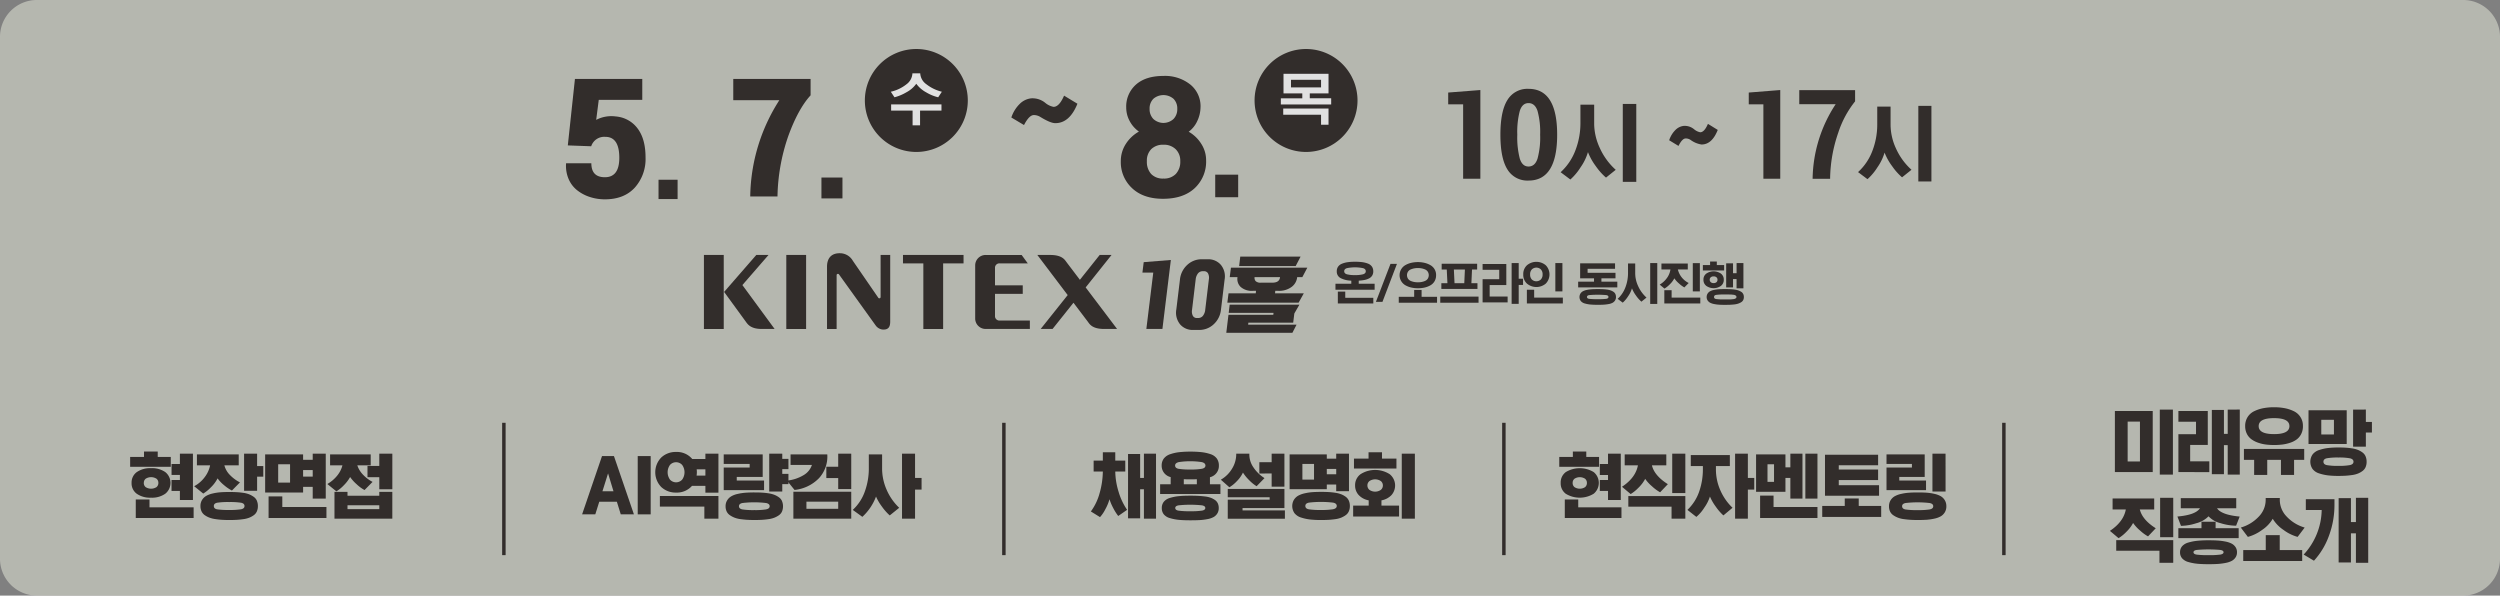 <svg id="그룹_70" data-name="그룹 70" xmlns="http://www.w3.org/2000/svg" xmlns:xlink="http://www.w3.org/1999/xlink" width="720" height="171.529" viewBox="0 0 720 171.529">
  <rect x="0" y="0" width="720" height="171.529" fill="#808080" stroke="none"/>
  <defs>
    <clipPath id="clip-path">
      <rect id="사각형_143" data-name="사각형 143" width="720" height="171.529" fill="none"/>
    </clipPath>
  </defs>
  <g id="그룹_69" data-name="그룹 69" opacity="0.762" clip-path="url(#clip-path)">
    <path id="패스_893" data-name="패스 893" d="M709.411,171.529H10.588A10.619,10.619,0,0,1,0,160.941V10.588A10.619,10.619,0,0,1,10.588,0H709.411A10.619,10.619,0,0,1,720,10.588V160.941a10.619,10.619,0,0,1-10.588,10.588" fill="#f5f8e8" opacity="0.599"/>
    <path id="패스_894" data-name="패스 894" d="M405.071,36.872l3.846,2.331q-2.253,5.593-6.371,5.593-1.4,0-4.312-1.786a3.53,3.53,0,0,0-1.865-.545q-1.359,0-2.835,2.875l-3.652-2.175a9.793,9.793,0,0,1,2.428-3.924,5.486,5.486,0,0,1,3.283-1.593,5.818,5.818,0,0,1,4.04,1.282A5.3,5.3,0,0,0,402.04,40.1q1.633,0,3.031-3.224" transform="translate(-98.617 -9.326)" fill="#1a1311"/>
    <path id="패스_895" data-name="패스 895" d="M525.728,103.654a2.336,2.336,0,0,1-.31,1.226,2.186,2.186,0,0,1-.9.82,5.054,5.054,0,0,1-1.309.451,11.4,11.4,0,0,1-1.67.2v.89h4.579v1.717H514.837v-1.717H519.4v-.89a7.078,7.078,0,0,1-3.073-.729,2.1,2.1,0,0,1-1.113-1.968,2.235,2.235,0,0,1,.4-1.356,2.543,2.543,0,0,1,1.157-.852,7.084,7.084,0,0,1,1.645-.419,15.28,15.28,0,0,1,2.055-.123,15.99,15.99,0,0,1,2.055.117,7.236,7.236,0,0,1,1.638.406,2.442,2.442,0,0,1,1.157.852,2.316,2.316,0,0,1,.4,1.375m-10.2,9.267v-3.408h2.138v1.769h8.082v1.639Zm8.045-9.281q0-.632-.753-.878a11.419,11.419,0,0,0-4.706,0q-.752.245-.752.878t.752.871a8.447,8.447,0,0,0,2.36.239,8.193,8.193,0,0,0,2.346-.245q.753-.245.753-.865" transform="translate(-130.224 -25.523)" fill="#1a1311"/>
    <path id="패스_896" data-name="패스 896" d="M532.316,112.662h-1.884l4.2-10.945h1.859Z" transform="translate(-134.168 -25.728)" fill="#1a1311"/>
    <path id="패스_897" data-name="패스 897" d="M550.266,112.736H539.237v-1.691h4.439v-1.987h2.137v1.987h4.453Zm-.278-7.926a3.381,3.381,0,0,1-.449,1.762,3.191,3.191,0,0,1-1.221,1.181,6.274,6.274,0,0,1-1.664.626,8.7,8.7,0,0,1-1.9.2,8.379,8.379,0,0,1-1.922-.213,6.172,6.172,0,0,1-1.67-.645,3.352,3.352,0,0,1,0-5.821,6.173,6.173,0,0,1,1.67-.645,8.379,8.379,0,0,1,1.922-.214,8.161,8.161,0,0,1,1.9.214,6.319,6.319,0,0,1,1.664.645,3.31,3.31,0,0,1,1.221,1.18,3.265,3.265,0,0,1,.455,1.729m-2.422,1.039a1.9,1.9,0,0,0,0-2.078,1.84,1.84,0,0,0-.816-.639,4.823,4.823,0,0,0-.993-.29,5.822,5.822,0,0,0-1.006-.084,5.938,5.938,0,0,0-1.012.084,4.943,4.943,0,0,0-1.005.29,1.827,1.827,0,0,0-.822.639,1.9,1.9,0,0,0,0,2.078,1.815,1.815,0,0,0,.822.639,4.877,4.877,0,0,0,1,.291,5.991,5.991,0,0,0,1.018.084,5.9,5.9,0,0,0,1.006-.084,4.736,4.736,0,0,0,.993-.291,1.828,1.828,0,0,0,.816-.639" transform="translate(-136.395 -25.558)" fill="#1a1311"/>
    <path id="패스_898" data-name="패스 898" d="M566.267,112.9h-11.03v-1.756h11.03Zm-.316-3.963h-10.4v-1.664H557.3l-.19-3.924h-1.468v-1.665h10.221v1.665h-1.481l-.177,3.924h1.746Zm-6.793-5.588.19,3.924h2.808l.177-3.924Z" transform="translate(-140.443 -25.72)" fill="#1a1311"/>
    <path id="패스_899" data-name="패스 899" d="M571.558,112.742V106.07h4.794v-2.71h-4.794v-1.678h6.831v6.066h-4.795v3.317h5.173v1.678Zm10.4-11.319v4.5h1.252v1.794h-1.252v5.459h-2.037V101.423Z" transform="translate(-144.571 -25.654)" fill="#1a1311"/>
    <path id="패스_900" data-name="패스 900" d="M587.237,104.566a3.408,3.408,0,0,1,1.076-2.646,4.2,4.2,0,0,1,5.395,0,3.785,3.785,0,0,1,0,5.3,4.221,4.221,0,0,1-5.395,0,3.4,3.4,0,0,1-1.076-2.653m1.038,8.364v-3.95h2.1v2.258h8.26v1.691Zm.936-8.364a2.026,2.026,0,0,0,.493,1.458,1.886,1.886,0,0,0,2.6-.006,2.013,2.013,0,0,0,.5-1.452,1.99,1.99,0,0,0-.5-1.446,1.885,1.885,0,0,0-2.592,0,1.989,1.989,0,0,0-.5,1.446m9.3,4.879h-2.037V101.3h2.037Z" transform="translate(-148.537 -25.532)" fill="#1a1311"/>
    <path id="패스_901" data-name="패스 901" d="M608.97,105.833v-4.324h10.056V103.1H611.12v1.149h8.032v1.587H615.1v.955h4.579v1.664H608.4v-1.664h4.566v-.955Zm10.322,5.383a1.8,1.8,0,0,1-.278,1.013,2.005,2.005,0,0,1-.715.658,3.856,3.856,0,0,1-1.164.368,11.878,11.878,0,0,1-1.41.168q-.682.039-1.682.038-1.226,0-2.074-.077a8.653,8.653,0,0,1-1.626-.3,2.335,2.335,0,0,1-1.17-.691,1.945,1.945,0,0,1-.114-2.175,2.038,2.038,0,0,1,.72-.665,4.025,4.025,0,0,1,1.157-.387,10.91,10.91,0,0,1,1.43-.188q.715-.045,1.676-.045.81,0,1.41.025t1.239.11a5.037,5.037,0,0,1,1.076.245,3.824,3.824,0,0,1,.8.407,1.518,1.518,0,0,1,.544.619,2.032,2.032,0,0,1,.177.878m-2.776.516c.409-.069.613-.245.613-.53s-.206-.462-.619-.536a28.02,28.02,0,0,0-4.94,0q-.626.11-.626.536c0,.293.2.471.607.536a19.977,19.977,0,0,0,2.491.1,18.564,18.564,0,0,0,2.474-.1" transform="translate(-153.89 -25.676)" fill="#1a1311"/>
    <path id="패스_902" data-name="패스 902" d="M631.933,111.361l-1.467,1.175a9.234,9.234,0,0,1-1.537-1.73,8.988,8.988,0,0,1-1.183-2.116,7.829,7.829,0,0,1-1.113,2.291,8.5,8.5,0,0,1-1.543,1.839l-1.467-1.1a8.528,8.528,0,0,0,2.257-3.375,11.359,11.359,0,0,0,.728-3.968v-2.84h2.075v2.917a8.834,8.834,0,0,0,.829,3.569,9.9,9.9,0,0,0,2.422,3.336m3.1,1.821h-2.037V101.423h2.037Z" transform="translate(-157.74 -25.654)" fill="#1a1311"/>
    <path id="패스_903" data-name="패스 903" d="M640.332,103.256v-1.7h7.589v1.7h-2.859a5.889,5.889,0,0,0,3.124,3.9l-1.252,1.278a8.2,8.2,0,0,1-1.562-1.155,7.334,7.334,0,0,1-1.322-1.466,6.542,6.542,0,0,1-1.3,1.723,7.636,7.636,0,0,1-1.543,1.233l-1.379-1.149a6.808,6.808,0,0,0,2.125-1.949,5.548,5.548,0,0,0,.973-2.414Zm.834,9.8v-3.834h2.1v2.143h8.26v1.691Zm10.233-3.485h-2.037v-8.144H651.4Z" transform="translate(-161.839 -25.654)" fill="#1a1311"/>
    <path id="패스_904" data-name="패스 904" d="M662.6,101.843v1.549H656.47v-1.549h2.087v-1.007h1.935v1.007Zm-5.957,4.22a2.113,2.113,0,0,1,.834-1.768,3.72,3.72,0,0,1,4.186,0,2.112,2.112,0,0,1,.835,1.768,2.141,2.141,0,0,1-.835,1.788,3.685,3.685,0,0,1-4.186,0,2.143,2.143,0,0,1-.834-1.788m11.637,5a1.881,1.881,0,0,1-.19.864,1.53,1.53,0,0,1-.575.613,4.34,4.34,0,0,1-.841.4,5.262,5.262,0,0,1-1.12.239q-.664.077-1.277.1t-1.436.026q-.974,0-1.688-.046a10.877,10.877,0,0,1-1.43-.187,4.186,4.186,0,0,1-1.157-.381,2,2,0,0,1-.721-.652,1.707,1.707,0,0,1-.279-.98,1.8,1.8,0,0,1,.279-1.007,2.009,2.009,0,0,1,.721-.671,4.031,4.031,0,0,1,1.157-.388,10.881,10.881,0,0,1,1.43-.188q.714-.045,1.688-.045.821,0,1.436.026t1.277.109a5.523,5.523,0,0,1,1.12.245,4.192,4.192,0,0,1,.841.407,1.563,1.563,0,0,1,.575.626,1.953,1.953,0,0,1,.19.885m-9.828-5a.9.9,0,0,0,.3.716,1.208,1.208,0,0,0,.823.265,1.181,1.181,0,0,0,.815-.265.91.91,0,0,0,.3-.716.882.882,0,0,0-.3-.691,1.185,1.185,0,0,0-.815-.264,1.211,1.211,0,0,0-.823.264.874.874,0,0,0-.3.691m7.69,4.982a.624.624,0,0,0-.044-.245.4.4,0,0,0-.19-.181c-.1-.052-.179-.094-.246-.129a1.327,1.327,0,0,0-.392-.084q-.291-.033-.449-.052c-.106-.012-.3-.021-.589-.025s-.5-.007-.633-.007h-.758a18.109,18.109,0,0,0-2.517.111q-.633.109-.633.613c0,.318.2.515.595.587a15.778,15.778,0,0,0,2.34.11h.973q.2,0,.633-.006c.287-.005.483-.013.589-.026s.255-.03.449-.052a1.3,1.3,0,0,0,.392-.084l.246-.123a.37.37,0,0,0,.19-.174.59.59,0,0,0,.044-.232m2.011-9.771v7.267h-1.974v-2.66H665.16v2.4h-1.973V101.34h1.973v2.84h1.024v-2.9Z" transform="translate(-166.049 -25.506)" fill="#1a1311"/>
    <path id="패스_905" data-name="패스 905" d="M448.607,100.228l-2.429,19.848h-4.627l1.989-16.222h-3.123l.37-3Z" transform="translate(-111.4 -25.352)" fill="#1a1311"/>
    <path id="패스_906" data-name="패스 906" d="M453.467,114.428l1.042-8.6a6.589,6.589,0,0,1,2.116-4.264,6.015,6.015,0,0,1,4.153-1.616h1.759a4.745,4.745,0,0,1,3.748,1.6,5.23,5.23,0,0,1,1.087,4.276l-1.041,8.6a6.606,6.606,0,0,1-2.117,4.265,6.016,6.016,0,0,1-4.154,1.615H458.3a4.713,4.713,0,0,1-3.737-1.6,5.314,5.314,0,0,1-1.1-4.277m5.576-8.645L458,114.475a2.8,2.8,0,0,0,.232,1.766,1.287,1.287,0,0,0,1.2.628h.324a1.708,1.708,0,0,0,1.366-.628,3.293,3.293,0,0,0,.671-1.766l1.041-8.692a2.808,2.808,0,0,0-.231-1.766,1.291,1.291,0,0,0-1.2-.628h-.323a1.708,1.708,0,0,0-1.366.628,3.288,3.288,0,0,0-.671,1.766" transform="translate(-114.687 -25.281)" fill="#1a1311"/>
    <path id="패스_907" data-name="패스 907" d="M473.442,115.121l.278-2.347H493.8l-1.457,2.533-.324,2.65h-12.91l-.069.558h13.951l-1.2,2.347H472.749l.625-5.182h12.91l.069-.558Zm21.633-5.625-1.5,2.7H473.049l.347-2.7h7.843l.069-.719h-.856a4.829,4.829,0,0,1-3.575-1.127,3.169,3.169,0,0,1-.914-2.708v-.116h-2.221l.347-2.719h22l-1.434,2.719h-1.5v.116a4.012,4.012,0,0,1-1.585,2.708,6.057,6.057,0,0,1-3.9,1.127h-.81l-.069.719Zm-.926-10.575-1.411,2.72H476.451l.323-2.72Zm-8.121,7.507q2.035,0,2.2-1.58v-.023h-7.334v.023a1.421,1.421,0,0,0,.324,1.15,2.014,2.014,0,0,0,1.5.43Z" transform="translate(-119.578 -25.021)" fill="#1a1311"/>
    <path id="패스_908" data-name="패스 908" d="M295.095,119.437H300.8V98.124h-5.707Zm27.161-9.206a.375.375,0,0,1-.371.382.39.39,0,0,1-.286-.148L314.258,99.8a4.285,4.285,0,0,0-3.686-2.175c-2.894-.053-3.752,1.9-3.752,3.868v17.944h2.767v-15.49a.375.375,0,0,1,.674-.235l10.576,14.717a2.845,2.845,0,0,0,1.9,1.165c2.138.2,2.284-1.243,2.284-2.417V98.124h-2.768Zm-50.887,9.206h5.709V98.124h-5.709Zm18.606-21.313h-3.524l-9.263,10.642,6.269,8.6c.507.7,1.365,2.065,4.55,2.068h3.725l-9.283-12.643ZM355.2,115.882v-6.547h7.991v-2.464H355.2v-5.183a1.263,1.263,0,0,1,1.361-1.14h8.081l-1.766-2.423H352.566a3.015,3.015,0,0,0-3.073,2.955v15.4a3.013,3.013,0,0,0,3.073,2.954h12.675v-2.426h-8.677a1.263,1.263,0,0,1-1.361-1.13m26.109-8.407,7.455-9.35h-3.419l-5.7,7.155L375.8,100.2H375.8c-.518-.7-1.267-2.073-4.692-2.078H367.39l8.744,11.557-7.781,9.756h3.423l6.023-7.551,4.152,5.483c.516.7,1.263,2.065,4.689,2.068h3.72ZM328.7,100.547h5.862v18.89h5.7v-18.89h5.88V98.124H328.7Z" transform="translate(-68.64 -24.694)" fill="#1a1311"/>
    <path id="패스_909" data-name="패스 909" d="M567.562,34.709v25.54H562.6V38.819h-4.3V35.431Z" transform="translate(-141.219 -8.779)" fill="#1a1311"/>
    <path id="패스_910" data-name="패스 910" d="M594.77,47.456q0,13.209-8.253,13.209a6.71,6.71,0,0,1-6.071-3.2q-2.022-3.2-2.024-10.009,0-6.777,2.024-9.993a6.7,6.7,0,0,1,6.071-3.216q8.254,0,8.253,13.209M584.008,40.6a24.037,24.037,0,0,0-.721,6.856,24.387,24.387,0,0,0,.721,6.887q.723,2.276,2.509,2.275,1.852,0,2.6-2.275a23.442,23.442,0,0,0,.753-6.887,23.13,23.13,0,0,0-.753-6.84q-.753-2.259-2.6-2.259-1.787,0-2.509,2.243" transform="translate(-146.307 -8.662)" fill="#1a1311"/>
    <path id="패스_911" data-name="패스 911" d="M617.505,59.041l-2.8,2.243a17.652,17.652,0,0,1-2.936-3.3,17.177,17.177,0,0,1-2.258-4.043,14.958,14.958,0,0,1-2.126,4.376,16.236,16.236,0,0,1-2.947,3.513l-2.8-2.1a16.311,16.311,0,0,0,4.313-6.446,21.724,21.724,0,0,0,1.389-7.581V40.28H611.3v5.571a16.9,16.9,0,0,0,1.582,6.817,18.946,18.946,0,0,0,4.627,6.373m5.92,3.476h-3.89V40.058h3.89Z" transform="translate(-152.178 -10.132)" fill="#1a1311"/>
    <path id="패스_912" data-name="패스 912" d="M654.652,47.747l2.826,1.748q-1.656,4.2-4.682,4.2a7.13,7.13,0,0,1-3.17-1.34,2.566,2.566,0,0,0-1.372-.408q-1,0-2.084,2.156l-2.684-1.632a7.38,7.38,0,0,1,1.784-2.943,4,4,0,0,1,2.414-1.195,4.22,4.22,0,0,1,2.969.961,3.863,3.863,0,0,0,1.771.874q1.2,0,2.228-2.418" transform="translate(-162.765 -12.077)" fill="#1a1311"/>
    <path id="패스_913" data-name="패스 913" d="M683.238,34.709v25.54h-4.859V38.819h-4.213V35.431Z" transform="translate(-170.525 -8.779)" fill="#1a1311"/>
    <path id="패스_914" data-name="패스 914" d="M693.636,38.8V34.751h16.08v3.232a28.5,28.5,0,0,0-4.842,9.005,41.821,41.821,0,0,0-2.352,13.3H697.48A39.993,39.993,0,0,1,704.121,38.8Z" transform="translate(-175.449 -8.79)" fill="#1a1311"/>
    <path id="패스_915" data-name="패스 915" d="M731.692,59.219l-2.719,2.175a17.139,17.139,0,0,1-2.846-3.2,16.691,16.691,0,0,1-2.19-3.921,14.5,14.5,0,0,1-2.061,4.243,15.689,15.689,0,0,1-2.859,3.407L716.3,59.888a15.822,15.822,0,0,0,4.181-6.252,21.082,21.082,0,0,0,1.347-7.35V41.026h3.842v5.4a16.4,16.4,0,0,0,1.534,6.61,18.374,18.374,0,0,0,4.487,6.18m5.74,3.371H733.66V40.811h3.772Z" transform="translate(-181.182 -10.323)" fill="#1a1311"/>
    <path id="패스_916" data-name="패스 916" d="M225.458,49.82l-6.738-.246,2.054-19.148h19.393v6.04H227.634l-.739,5.752a9.433,9.433,0,0,1,5.629-.985,8.643,8.643,0,0,1,6.286,3.451q2.3,3.041,2.3,8.341a12.356,12.356,0,0,1-3.1,8.711q-3.1,3.368-8.609,3.369a13.865,13.865,0,0,1-4.334-.678,11.678,11.678,0,0,1-3.677-1.952,8.274,8.274,0,0,1-2.465-3.287,9.583,9.583,0,0,1-.7-4.478H225.5q0,4.027,3.9,4.027,4.15,0,4.151-5.589,0-6.04-4.027-6.04a3.962,3.962,0,0,0-4.068,2.712" transform="translate(-55.192 -7.696)" fill="#1a1311"/>
    <rect id="사각형_139" data-name="사각형 139" width="5.492" height="5.566" transform="translate(189.655 51.764)" fill="#1a1311"/>
    <path id="패스_917" data-name="패스 917" d="M282.682,36.548V30.426h22.271v4.725q-3.575,3.9-6.411,11.689a55.624,55.624,0,0,0-3.122,17.442h-7.849a52.452,52.452,0,0,1,8.383-27.735Z" transform="translate(-71.502 -7.696)" fill="#1a1311"/>
    <rect id="사각형_140" data-name="사각형 140" width="6.051" height="6.014" transform="translate(236.576 51.129)" fill="#1a1311"/>
    <path id="패스_918" data-name="패스 918" d="M363.063,33.715A14.824,14.824,0,1,1,348.24,18.891a14.824,14.824,0,0,1,14.823,14.824" transform="translate(-84.335 -4.778)" fill="#1a1311"/>
    <path id="패스_919" data-name="패스 919" d="M349.643,28.27h2.249a4.07,4.07,0,0,0,1.729,3.115,11.769,11.769,0,0,0,4.5,2.185l-1.06,1.6a12.224,12.224,0,0,1-3.432-1.41,8.641,8.641,0,0,1-2.879-2.487,8.252,8.252,0,0,1-2.822,2.446,13.491,13.491,0,0,1-3.457,1.452l-1.06-1.6a11.137,11.137,0,0,0,4.509-2.144,4.122,4.122,0,0,0,1.721-3.156m2.2,14.972h-2.153V39h-6.181V37.223h14.5V39h-6.165Z" transform="translate(-86.863 -7.151)" fill="#fff"/>
    <path id="패스_920" data-name="패스 920" d="M455.041,38.2a9.509,9.509,0,0,1-.9,3.985,8.032,8.032,0,0,1-2.507,3.165,10.176,10.176,0,0,1,3.6,3.451,8.7,8.7,0,0,1,1.417,4.766,10.467,10.467,0,0,1-3.287,8.032q-3.288,3.06-9.122,3.061-5.671,0-8.917-3.061a10.189,10.189,0,0,1-3.244-7.745,9.067,9.067,0,0,1,1.416-4.951,10.655,10.655,0,0,1,3.8-3.6,8.684,8.684,0,0,1-2.692-3.082,8.153,8.153,0,0,1-.965-3.821,8.415,8.415,0,0,1,2.815-6.636q2.814-2.485,7.868-2.485a11.656,11.656,0,0,1,7.787,2.485,8.035,8.035,0,0,1,2.937,6.431M440.824,57.516a4.606,4.606,0,0,0,3.534,1.315,4.7,4.7,0,0,0,3.575-1.336,5.11,5.11,0,0,0,1.274-3.677,4.6,4.6,0,0,0-1.316-3.431,4.817,4.817,0,0,0-3.533-1.294,4.765,4.765,0,0,0-3.492,1.253,4.65,4.65,0,0,0-1.274,3.472,5.2,5.2,0,0,0,1.233,3.7m.637-15.84a4.278,4.278,0,0,0,5.794,0,4,4,0,0,0,1.089-2.9,3.9,3.9,0,0,0-1.089-2.917,4.462,4.462,0,0,0-5.794,0,3.9,3.9,0,0,0-1.088,2.917,4,4,0,0,0,1.088,2.9" transform="translate(-109.289 -7.408)" fill="#1a1311"/>
    <rect id="사각형_141" data-name="사각형 141" width="6.611" height="6.499" transform="translate(349.983 50.302)" fill="#1a1311"/>
    <path id="패스_921" data-name="패스 921" d="M513.3,33.715a14.824,14.824,0,1,1-14.824-14.824A14.824,14.824,0,0,1,513.3,33.715" transform="translate(-122.336 -4.778)" fill="#1a1311"/>
    <path id="패스_922" data-name="패스 922" d="M494.548,34.1V28.445h12.966V34.1h-5.4v1.4h6.165v1.778h-14.5V35.506h6.181V34.1Zm-.081,6.132V38.459h13.047v4.664h-2.153V40.236Zm2.234-7.861h8.66v-2.2H496.7Z" transform="translate(-124.898 -7.195)" fill="#fff"/>
    <path id="패스_923" data-name="패스 923" d="M815.311,158.3h10.9v17.6h-10.9Zm3.679,14.546h3.543v-11.49H818.99Zm13.032,3.769h-3.776V157.9h3.776Z" transform="translate(-206.226 -39.938)" fill="#1a1311"/>
    <path id="패스_924" data-name="패스 924" d="M839.8,175.9V164.986h5.073V161.4H839.8v-3.1h8.463v9.778h-5.074v4.727h5.519v3.1Zm17.68-18.009v18.723H854v-8.475h-1.084v8.373h-3.486V158h3.486v6.886H854V157.9Z" transform="translate(-212.422 -39.938)" fill="#1a1311"/>
    <path id="패스_925" data-name="패스 925" d="M875.721,176.492v-4.339h-3.95v4.339H868v-4.339h-2.944V169H882.42v3.158H879.5v4.339Zm6.332-14.057a4.92,4.92,0,0,1-.484,2.231,4.424,4.424,0,0,1-1.269,1.569,6.53,6.53,0,0,1-1.9.979,11.535,11.535,0,0,1-2.237.519,19.292,19.292,0,0,1-2.42.142,18.568,18.568,0,0,1-2.45-.152,10.715,10.715,0,0,1-2.246-.55,7.165,7.165,0,0,1-1.889-1,4.324,4.324,0,0,1-1.268-1.559,4.839,4.839,0,0,1-.474-2.18,4.769,4.769,0,0,1,.707-2.618,4.608,4.608,0,0,1,1.936-1.7,10.573,10.573,0,0,1,2.633-.856,16.49,16.49,0,0,1,3.05-.264,16.218,16.218,0,0,1,3.02.264,10.59,10.59,0,0,1,2.624.856,4.59,4.59,0,0,1,2.663,4.318m-3.892,0q0-2.3-4.414-2.3-4.435,0-4.435,2.3t4.435,2.3q4.414,0,4.414-2.3" transform="translate(-218.807 -39.711)" fill="#1a1311"/>
    <path id="패스_926" data-name="패스 926" d="M889.96,158.1h11v9.718h-11Zm16.44,13.283a3.875,3.875,0,0,1,.291,1.548,3.805,3.805,0,0,1-.291,1.539,2.735,2.735,0,0,1-.872,1.1,5.915,5.915,0,0,1-1.287.734,7.019,7.019,0,0,1-1.675.438q-.969.142-1.888.2t-2.082.061a25.328,25.328,0,0,1-3.079-.163,12.855,12.855,0,0,1-2.527-.57,3.8,3.8,0,0,1-1.859-1.253,3.72,3.72,0,0,1,0-4.2,3.851,3.851,0,0,1,1.859-1.263,12.4,12.4,0,0,1,2.527-.58,25.331,25.331,0,0,1,3.079-.163q1.162,0,2.082.06t1.888.214a7.292,7.292,0,0,1,1.675.448,5.943,5.943,0,0,1,1.287.733,2.719,2.719,0,0,1,.872,1.111m-12.761-6.315h3.641V160.85h-3.641Zm8.24,8.821q1.037-.224,1.035-.977t-1.035-.979a17.209,17.209,0,0,0-3.283-.224,18.055,18.055,0,0,0-3.35.214q-.987.215-.987.989t.977.988a18.035,18.035,0,0,0,3.359.214,17.147,17.147,0,0,0,3.283-.224m4.6-15.992v3.565h1.743v3.056h-1.743v4.074H902.8V157.9Z" transform="translate(-225.108 -39.938)" fill="#1a1311"/>
    <path id="패스_927" data-name="패스 927" d="M814.167,195.258V192.1h11.986v3.158H822.01q.715,2.975,4.589,5.419l-2.226,2.343a12.1,12.1,0,0,1-2.333-1.722,10.91,10.91,0,0,1-1.966-2.149,10.293,10.293,0,0,1-1.937,2.557,11.364,11.364,0,0,1-2.246,1.824l-2.5-2.1q3.913-2.587,4.59-6.173Zm17.466,8.841v6.52h-3.969v-3.463H815.213V204.1Zm0-.855h-3.776V191.9h3.776Z" transform="translate(-205.741 -48.539)" fill="#1a1311"/>
    <path id="패스_928" data-name="패스 928" d="M856.36,192.033v2.914h-5.538q1.238,1.894,6.526,2.4l-1.026,2.628a15.508,15.508,0,0,1-4.522-.743,6.877,6.877,0,0,1-3.417-1.966,7.56,7.56,0,0,1-3.534,2,15.154,15.154,0,0,1-4.406.754l-1.026-2.689q5.208-.447,6.506-2.383h-5.538v-2.914Zm.7,8.658v2.872H839.687v-2.872h6.661v-1.853h4.067v1.853Zm-.483,6.947a2.593,2.593,0,0,1-.426,1.487,3.049,3.049,0,0,1-1.114,1,6.464,6.464,0,0,1-1.791.58,17.572,17.572,0,0,1-2.227.285q-1.123.072-2.633.071-1.9,0-3.253-.132a13.518,13.518,0,0,1-2.547-.489,3.728,3.728,0,0,1-1.8-1.06,2.56,2.56,0,0,1-.61-1.741,2.592,2.592,0,0,1,.61-1.762,3.733,3.733,0,0,1,1.8-1.059,14,14,0,0,1,2.556-.5,31.825,31.825,0,0,1,3.245-.143q1.51,0,2.633.072a16.448,16.448,0,0,1,2.227.294,6.7,6.7,0,0,1,1.791.591,3.062,3.062,0,0,1,1.114,1,2.634,2.634,0,0,1,.426,1.508m-4.792.652q.919-.164.92-.672t-.91-.663a38.411,38.411,0,0,0-6.836,0q-.91.154-.91.663,0,.529.91.682a24.882,24.882,0,0,0,3.428.153,23.2,23.2,0,0,0,3.4-.163" transform="translate(-212.323 -48.573)" fill="#1a1311"/>
    <path id="패스_929" data-name="패스 929" d="M875.09,191.979v.652a6.871,6.871,0,0,0,1.955,4.675,11.424,11.424,0,0,0,5.209,3.188l-2.034,2.689a12.2,12.2,0,0,1-4.095-2.027,10.35,10.35,0,0,1-3.07-3.188,9.943,9.943,0,0,1-3.05,3.2,12.255,12.255,0,0,1-4.114,2.016l-2.034-2.689a11.424,11.424,0,0,0,5.209-3.188,6.871,6.871,0,0,0,1.956-4.675v-.652Zm6.448,14.993v3.159H864.557v-3.159h6.486v-4.3h4.028v4.3Z" transform="translate(-218.506 -48.559)" fill="#1a1311"/>
    <path id="패스_930" data-name="패스 930" d="M888.713,195.421V192.3h8.249v1.691a25.366,25.366,0,0,1-1.549,8.74,21.34,21.34,0,0,1-4.357,7.294l-2.963-1.773a19.318,19.318,0,0,0,5.19-12.834Zm17.97-3.525v18.723h-3.544v-8.475h-1.433v8.373h-3.543V192h3.543v6.886h1.433V191.9Z" transform="translate(-224.636 -48.538)" fill="#1a1311"/>
    <path id="패스_931" data-name="패스 931" d="M601.118,178.478v-2.852h3.912v-1.549H608.9v1.549h3.679v2.852Zm.407,4.625A3.709,3.709,0,0,1,602.987,180a7.74,7.74,0,0,1,8.055,0,4.035,4.035,0,0,1-.009,6.224,7.692,7.692,0,0,1-8.046.01,3.729,3.729,0,0,1-1.462-3.126m1.181,10.1V187.87h3.873v2.282H619.03v3.056Zm2.265-10.1a1.511,1.511,0,0,0,.533,1.221,2.8,2.8,0,0,0,3.041,0,1.51,1.51,0,0,0,.532-1.221,1.493,1.493,0,0,0-.532-1.2,2.806,2.806,0,0,0-3.041,0,1.493,1.493,0,0,0-.533,1.2m7.823-2.282v-3.158h2.362v-2.974h3.679v13.344h-3.679v-2.608h-2.362v-3.157h2.362v-1.447Z" transform="translate(-152.048 -44.032)" fill="#1a1311"/>
    <path id="패스_932" data-name="패스 932" d="M626.076,178.258V175.1h11.986v3.158h-4.144q.715,2.975,4.588,5.419l-2.226,2.343a12.11,12.11,0,0,1-2.333-1.722,10.936,10.936,0,0,1-1.966-2.149,10.294,10.294,0,0,1-1.937,2.557,11.319,11.319,0,0,1-2.246,1.824l-2.5-2.1q3.912-2.587,4.589-6.173Zm17.466,8.841v6.52h-3.97v-3.463H627.121V187.1Zm0-.855h-3.776V174.9h3.776Z" transform="translate(-158.165 -44.239)" fill="#1a1311"/>
    <path id="패스_933" data-name="패스 933" d="M651.489,178.461V175.3h11.251v3.157h-4.009V179.6a14.9,14.9,0,0,0,1.152,5.561,15.638,15.638,0,0,0,3.631,5.317l-2.634,2.2a14.89,14.89,0,0,1-2.208-2.547,14.243,14.243,0,0,1-1.665-2.893,11.937,11.937,0,0,1-1.646,3.239,11.5,11.5,0,0,1-2.265,2.629l-2.577-2.017a13.141,13.141,0,0,0,3.409-5.338,19.373,19.373,0,0,0,1.046-6.275v-1.019Zm16.44-3.565v6.988h1.84v3.362h-1.84v8.373H664.25V174.9Z" transform="translate(-164.544 -44.238)" fill="#1a1311"/>
    <path id="패스_934" data-name="패스 934" d="M676.986,185.877V175.1h8.462v3.729h1.413V174.9h3.486v12.937h-3.486v-5.949h-1.413v3.993Zm1.162,7.538v-6.438h3.873v3.28h12.645v3.158Zm2.13-10.39h1.879v-5.073h-1.879Zm14.388,4.808h-3.486V174.9h3.486Z" transform="translate(-171.238 -44.238)" fill="#1a1311"/>
    <path id="패스_935" data-name="패스 935" d="M719.473,190.055v3.158H702.492v-3.158h6.486V187.9h4.028v2.16Zm-16.187-2.934V175.306h15.3v3.035H707.255v1.222h11.328V182.6H707.255v1.487h11.6v3.035Z" transform="translate(-177.689 -44.342)" fill="#1a1311"/>
    <path id="패스_936" data-name="패스 936" d="M727.27,185.388v-6.5h7.32V177.85h-7.32V175.1h11v6.5h-7.32v1.039h7.707v2.75Zm16.78,2.9a3.307,3.307,0,0,1,.456,1.762,3.254,3.254,0,0,1-.456,1.752,3.333,3.333,0,0,1-1.182,1.151,6.5,6.5,0,0,1-1.859.663,15.429,15.429,0,0,1-2.217.316q-1.085.071-2.536.07-1.182,0-2.121-.061t-1.927-.2a7.335,7.335,0,0,1-1.714-.438,6.551,6.551,0,0,1-1.316-.713,2.658,2.658,0,0,1-.89-1.059,3.439,3.439,0,0,1-.3-1.478,3.215,3.215,0,0,1,.456-1.732,3.392,3.392,0,0,1,1.19-1.161,6.675,6.675,0,0,1,1.859-.683,15.241,15.241,0,0,1,2.227-.336q1.1-.081,2.537-.081,1.452,0,2.536.071a14.487,14.487,0,0,1,2.217.326,6.7,6.7,0,0,1,1.859.672,3.308,3.308,0,0,1,1.182,1.162m-4.387,2.668q1.065-.195,1.065-.927t-1.065-.927a30.709,30.709,0,0,0-6.884,0q-1.016.195-1.016.927,0,.754,1,.938a22.449,22.449,0,0,0,3.5.183,21.266,21.266,0,0,0,3.407-.194m4.609-5.164H740.5V174.9h3.777Z" transform="translate(-183.957 -44.238)" fill="#1a1311"/>
    <path id="패스_937" data-name="패스 937" d="M235.543,192.61l-1.127-3.646h-5.061l-1.146,3.646h-3.8l5.733-16.786h3.439l5.753,16.786Zm-3.658-11.8-1.62,5.154h3.182Z" transform="translate(-56.763 -44.473)" fill="#1a1311"/>
    <rect id="사각형_142" data-name="사각형 142" width="3.736" height="16.786" transform="translate(183.661 131.351)" fill="#1a1311"/>
    <path id="패스_938" data-name="패스 938" d="M254.338,184.337a6.1,6.1,0,0,1,0-8.5,6.032,6.032,0,0,1,4.269-1.6,5.755,5.755,0,0,1,4.667,2.036h3.775v-1.548h3.756v11.245h-3.756V184h-3.855a5.793,5.793,0,0,1-4.587,1.936,6.032,6.032,0,0,1-4.269-1.6m16.467,2.577v6.54h-4.053V189.97h-12.81v-3.056Zm-13.957-8.933a3.645,3.645,0,0,0,0,4.216,2.365,2.365,0,0,0,3.519,0,3.645,3.645,0,0,0,0-4.216,2.366,2.366,0,0,0-3.519,0m7.749,2.108a8.015,8.015,0,0,1-.078.958h2.53v-1.814h-2.51a6.229,6.229,0,0,1,.059.856" transform="translate(-63.898 -44.073)" fill="#1a1311"/>
    <path id="패스_939" data-name="패스 939" d="M279,185.388v-6.5h7.472V177.85H279V175.1h11.228v6.5h-7.471v1.038h7.867v2.751Zm16.783,3.158a3.98,3.98,0,0,1,0,3.015,2.607,2.607,0,0,1-.89,1.069,6.379,6.379,0,0,1-1.3.7,7.483,7.483,0,0,1-1.71.427q-1,.142-1.927.194t-2.135.05q-1.167,0-2.115-.061c-.632-.041-1.279-.109-1.937-.2a7.269,7.269,0,0,1-1.709-.438,6.662,6.662,0,0,1-1.315-.713,2.7,2.7,0,0,1-.9-1.059,3.391,3.391,0,0,1-.306-1.478,3.165,3.165,0,0,1,.465-1.732,3.476,3.476,0,0,1,1.2-1.161,6.544,6.544,0,0,1,1.859-.683,15.212,15.212,0,0,1,2.234-.336q1.106-.082,2.53-.081,1.187,0,2.125.052t1.937.2a7.819,7.819,0,0,1,1.71.438,6.1,6.1,0,0,1,1.3.713,2.685,2.685,0,0,1,.89,1.079m-4.606,2.4q1.047-.2,1.047-.917t-1.047-.917a28.462,28.462,0,0,0-6.79,0q-1,.205-1,.917,0,.733.988.927a20.69,20.69,0,0,0,3.439.194,19.575,19.575,0,0,0,3.361-.2m4.685-16.054V176.4h1.779v2.954h-1.779v1.365h1.779v2.954h-1.779V185.8h-3.756V174.9Z" transform="translate(-70.571 -44.238)" fill="#1a1311"/>
    <path id="패스_940" data-name="패스 940" d="M304.423,178.136V175.1H315a9.207,9.207,0,0,1-2.4,6.866,11.5,11.5,0,0,1-7.027,3.381l-2.175-2.689a11.629,11.629,0,0,0,4.744-1.558,5.328,5.328,0,0,0,2.432-2.964ZM321.9,193.619H305.233v-7.762H321.9Zm-12.908-2.852h9.152v-2.057h-9.152Zm5.733-8.841v-3.259h3.419V174.9H321.9v10.186h-3.755v-3.158Z" transform="translate(-76.741 -44.239)" fill="#1a1311"/>
    <path id="패스_941" data-name="패스 941" d="M342.127,190.48l-2.728,2.2a14.981,14.981,0,0,1-2.253-2.547,14.151,14.151,0,0,1-1.7-2.893,15.112,15.112,0,0,1-3.933,5.848l-2.767-2a13.181,13.181,0,0,0,3.528-5.44,19.461,19.461,0,0,0,1.1-6.4V175.1H337.2v4.279a15.114,15.114,0,0,0,1.206,5.683,15.835,15.835,0,0,0,3.717,5.419m4.566-15.584v6.988h1.878v3.362h-1.878v8.373h-3.755V174.9Z" transform="translate(-83.153 -44.238)" fill="#1a1311"/>
    <path id="패스_942" data-name="패스 942" d="M50.171,178.478v-2.852h3.993v-1.549h3.953v1.549h3.755v2.852Zm.415,4.625A3.682,3.682,0,0,1,52.079,180a6.681,6.681,0,0,1,4.121-1.13A6.648,6.648,0,0,1,60.3,180a3.981,3.981,0,0,1-.009,6.224,6.616,6.616,0,0,1-4.092,1.141,6.677,6.677,0,0,1-4.121-1.131,3.7,3.7,0,0,1-1.493-3.126m1.206,10.1V187.87h3.953v2.282h12.71v3.056Zm2.313-10.1a1.5,1.5,0,0,0,.543,1.221,2.906,2.906,0,0,0,3.1,0A1.5,1.5,0,0,0,58.3,183.1a1.48,1.48,0,0,0-.544-1.2,2.914,2.914,0,0,0-3.1,0,1.48,1.48,0,0,0-.543,1.2m7.985-2.282v-3.158H64.5v-2.974h3.755v13.344H64.5v-2.608H62.09v-3.157H64.5v-1.447Z" transform="translate(-12.69 -44.032)" fill="#1a1311"/>
    <path id="패스_943" data-name="패스 943" d="M75.649,178.258V175.1H87.688v3.159H83.557a6.107,6.107,0,0,0,1.532,2.71,10.992,10.992,0,0,0,2.955,2.2l-2.313,2.343a11.551,11.551,0,0,1-2.273-1.548,9.663,9.663,0,0,1-1.858-1.956,9.835,9.835,0,0,1-1.888,2.546,11.35,11.35,0,0,1-2.243,1.834l-2.61-2.119a9.17,9.17,0,0,0,3.045-2.628,8.3,8.3,0,0,0,1.542-3.381Zm17.258,10.186a3.809,3.809,0,0,1,.3,1.548,3.748,3.748,0,0,1-.3,1.539,2.675,2.675,0,0,1-.89,1.089,6.132,6.132,0,0,1-1.3.713,7.474,7.474,0,0,1-1.72.427q-1.007.142-1.927.194t-2.125.05q-1.167,0-2.115-.061t-1.936-.214a7.99,7.99,0,0,1-1.71-.438,6.017,6.017,0,0,1-1.315-.713,2.748,2.748,0,0,1-.9-1.09,3.525,3.525,0,0,1-.306-1.5,3.261,3.261,0,0,1,.464-1.762,3.45,3.45,0,0,1,1.2-1.172,6.764,6.764,0,0,1,1.859-.692,14.306,14.306,0,0,1,2.234-.347q1.107-.082,2.53-.082,1.207,0,2.136.052t1.927.193a7.149,7.149,0,0,1,1.71.439,6.441,6.441,0,0,1,1.3.723,2.659,2.659,0,0,1,.89,1.1m-4.576,2.475q1.017-.194,1.018-.947t-1.018-.947a20.512,20.512,0,0,0-3.391-.193,20.582,20.582,0,0,0-3.449.193q-.978.194-.978.947,0,.774.958.958a21.749,21.749,0,0,0,3.469.183,20.6,20.6,0,0,0,3.391-.193M92.985,174.9v3.565h1.779v3.056H92.985v4.074H89.23V174.9Z" transform="translate(-18.935 -44.238)" fill="#1a1311"/>
    <path id="패스_944" data-name="패스 944" d="M102.218,186.081V175.1h10.931v1.569h2.768V174.9h3.755v12.937h-3.755v-3.382h-2.768v1.63Zm.988,7.334V187.2h3.953v3.055h12.71v3.158Zm2.768-10.186h3.419v-5.276h-3.419Zm7.175-1.732h2.767v-1.874h-2.767Z" transform="translate(-25.855 -44.238)" fill="#1a1311"/>
    <path id="패스_945" data-name="패스 945" d="M126.982,178.258V175.1h11.7v3.159h-3.855a7,7,0,0,0,1.592,2.638,10.459,10.459,0,0,0,2.8,2.129l-2.313,2.343a10.519,10.519,0,0,1-2.243-1.641,11.486,11.486,0,0,1-1.907-2.108,10.849,10.849,0,0,1-1.838,2.4,10.377,10.377,0,0,1-2.116,1.732l-2.609-2.119a10.169,10.169,0,0,0,2.827-2.4,7.79,7.79,0,0,0,1.523-2.974Zm1.265,15.36V185.9H132V187h9.152v-1.1h3.755v7.721Zm3.756-2.75h9.152v-1.121H132Zm5.752-9.188v-3.259h3.4V174.9h3.755v10.247h-3.755V181.68Z" transform="translate(-31.919 -44.238)" fill="#1a1311"/>
    <line id="선_1" data-name="선 1" y2="38.118" transform="translate(145.118 121.764)" fill="none" stroke="#1a1311" stroke-miterlimit="10" stroke-width="1"/>
    <line id="선_2" data-name="선 2" y2="38.118" transform="translate(289.118 121.764)" fill="none" stroke="#1a1311" stroke-miterlimit="10" stroke-width="1"/>
    <line id="선_3" data-name="선 3" y2="38.118" transform="translate(433.118 121.764)" fill="none" stroke="#1a1311" stroke-miterlimit="10" stroke-width="1"/>
    <line id="선_4" data-name="선 4" y2="38.118" transform="translate(577.118 121.764)" fill="none" stroke="#1a1311" stroke-miterlimit="10" stroke-width="1"/>
    <path id="패스_946" data-name="패스 946" d="M421.337,179.912v-3.157h2.653v-2.4h3.582v2.4h2.885v3.157h-2.885a20.616,20.616,0,0,0,.929,5.735,18.267,18.267,0,0,0,2.479,5.286l-2.556,1.773A14.651,14.651,0,0,1,427,190.455a14.992,14.992,0,0,1-1.094-2.577,13.061,13.061,0,0,1-1.2,2.893,10.123,10.123,0,0,1-1.53,2.261l-2.633-1.63a15.936,15.936,0,0,0,2.536-5.337,23.89,23.89,0,0,0,.911-6.153Zm17.97-5.154v18.723h-3.486v-8.475h-1.084v8.373h-3.486V174.86h3.486v6.886h1.084v-6.988Z" transform="translate(-106.373 -44.101)" fill="#1a1311"/>
    <path id="패스_947" data-name="패스 947" d="M464.165,178.139a3.351,3.351,0,0,1-2.576,3.342V183.5h3.02v2.811H447.24V183.5h3.041V181.44a3.331,3.331,0,0,1-2.595-3.3,3.273,3.273,0,0,1,.629-2.047,3.779,3.779,0,0,1,1.83-1.242,12.181,12.181,0,0,1,2.565-.581,27.7,27.7,0,0,1,3.224-.163,29,29,0,0,1,3.224.153,12.26,12.26,0,0,1,2.556.56,3.648,3.648,0,0,1,1.831,1.242,3.4,3.4,0,0,1,.619,2.078m-.039,12.223a2.85,2.85,0,0,1-.417,1.569,3.036,3.036,0,0,1-1.084,1.029,5.953,5.953,0,0,1-1.782.591,16.669,16.669,0,0,1-2.226.275q-1.114.062-2.683.061-1.957,0-3.3-.132a13.451,13.451,0,0,1-2.536-.489,3.532,3.532,0,0,1-1.782-1.079,2.785,2.785,0,0,1-.59-1.824,2.825,2.825,0,0,1,.59-1.833,3.553,3.553,0,0,1,1.782-1.1,12.828,12.828,0,0,1,2.536-.5q1.346-.133,3.3-.133,1.3,0,2.257.051t1.956.173a7.378,7.378,0,0,1,1.674.377,5.286,5.286,0,0,1,1.221.642,2.461,2.461,0,0,1,.813.967,3.171,3.171,0,0,1,.271,1.354m-3.834-12.244q0-.734-1.046-.988a21.843,21.843,0,0,0-6.643,0q-1.046.256-1.045.988t1,.938a19.272,19.272,0,0,0,3.379.2,18.175,18.175,0,0,0,3.35-.214q1.007-.214,1.008-.927m-.958,12.977q.919-.183.92-.754t-.92-.754a31.828,31.828,0,0,0-6.817,0q-.92.184-.92.754,0,.591.911.763a21.878,21.878,0,0,0,3.427.174,20.573,20.573,0,0,0,3.4-.184m-3.4-9q-1.279,0-1.879-.041V183.5h3.758v-1.447q-.6.04-1.879.041" transform="translate(-113.126 -44.039)" fill="#1a1311"/>
    <path id="패스_948" data-name="패스 948" d="M483.233,181.924l-2.285,2.343a10.435,10.435,0,0,1-2.072-1.67,12.128,12.128,0,0,1-1.859-2.261,8.851,8.851,0,0,1-1.742,2.465,9.8,9.8,0,0,1-2.169,1.772l-2.459-2.18a8.931,8.931,0,0,0,3.273-3.249,7.936,7.936,0,0,0,1.162-4V174.9h3.776v.388a6.455,6.455,0,0,0,1.171,3.545,10.546,10.546,0,0,0,3.2,3.1m-10.592,5.522v-2.4h16.324v5.5H476.9v.672h12.2v2.4h-16.46v-5.48h12.064v-.693Zm9.1-6.845v-3.259h3.543V174.9h3.679v9.494h-3.679V180.6Z" transform="translate(-119.046 -44.238)" fill="#1a1311"/>
    <path id="패스_949" data-name="패스 949" d="M497.162,185.123V175.1H507.87v1.243h2.711V174.9h3.679v10.8h-3.679v-1.915H507.87v1.345Zm17.05,3.3a3.76,3.76,0,0,1,.3,1.548,3.7,3.7,0,0,1-.3,1.539,2.72,2.72,0,0,1-.89,1.09,6.4,6.4,0,0,1-1.307.722,7.172,7.172,0,0,1-1.724.438q-1.006.142-1.936.194t-2.13.05a28.131,28.131,0,0,1-3.156-.152,13.093,13.093,0,0,1-2.586-.56,3.877,3.877,0,0,1-1.906-1.242,3.593,3.593,0,0,1-.193-3.84,3.524,3.524,0,0,1,1.2-1.182,6.6,6.6,0,0,1,1.869-.7,14.662,14.662,0,0,1,2.236-.347c.737-.054,1.581-.081,2.537-.081q1.2,0,2.13.051t1.936.2a7.9,7.9,0,0,1,1.724.439,5.816,5.816,0,0,1,1.307.722,2.776,2.776,0,0,1,.89,1.111m-13.371-6.051h3.35V177.85h-3.35Zm8.772,8.537q1.123-.2,1.123-.958t-1.084-.958a29.5,29.5,0,0,0-6.913,0q-1.047.2-1.047.958,0,.774,1,.968a20.969,20.969,0,0,0,3.457.193,21.3,21.3,0,0,0,3.466-.2m-1.743-10.085h2.711V179.3H507.87Z" transform="translate(-125.753 -44.238)" fill="#1a1311"/>
    <path id="패스_950" data-name="패스 950" d="M522.218,183.906a3.9,3.9,0,0,1,1.569-3.239,7.817,7.817,0,0,1,8.394,0,4.177,4.177,0,0,1,.513,6.02,5.276,5.276,0,0,1-2.885,1.517v1.508h5.073v3.158H521.657v-3.158h4.473V188.2a5.2,5.2,0,0,1-2.875-1.527,3.976,3.976,0,0,1-1.036-2.771m-.329-4.869v-2.852h4.2v-1.834h3.872v1.834h4.163v2.852Zm3.873,4.869a1.623,1.623,0,0,0,.59,1.283,2.883,2.883,0,0,0,3.273,0,1.625,1.625,0,0,0,.59-1.283,1.575,1.575,0,0,0-.59-1.253,2.933,2.933,0,0,0-3.273,0,1.572,1.572,0,0,0-.59,1.253m13.67,9.575h-3.776V174.758h3.776Z" transform="translate(-131.949 -44.101)" fill="#1a1311"/>
  </g>
</svg>
